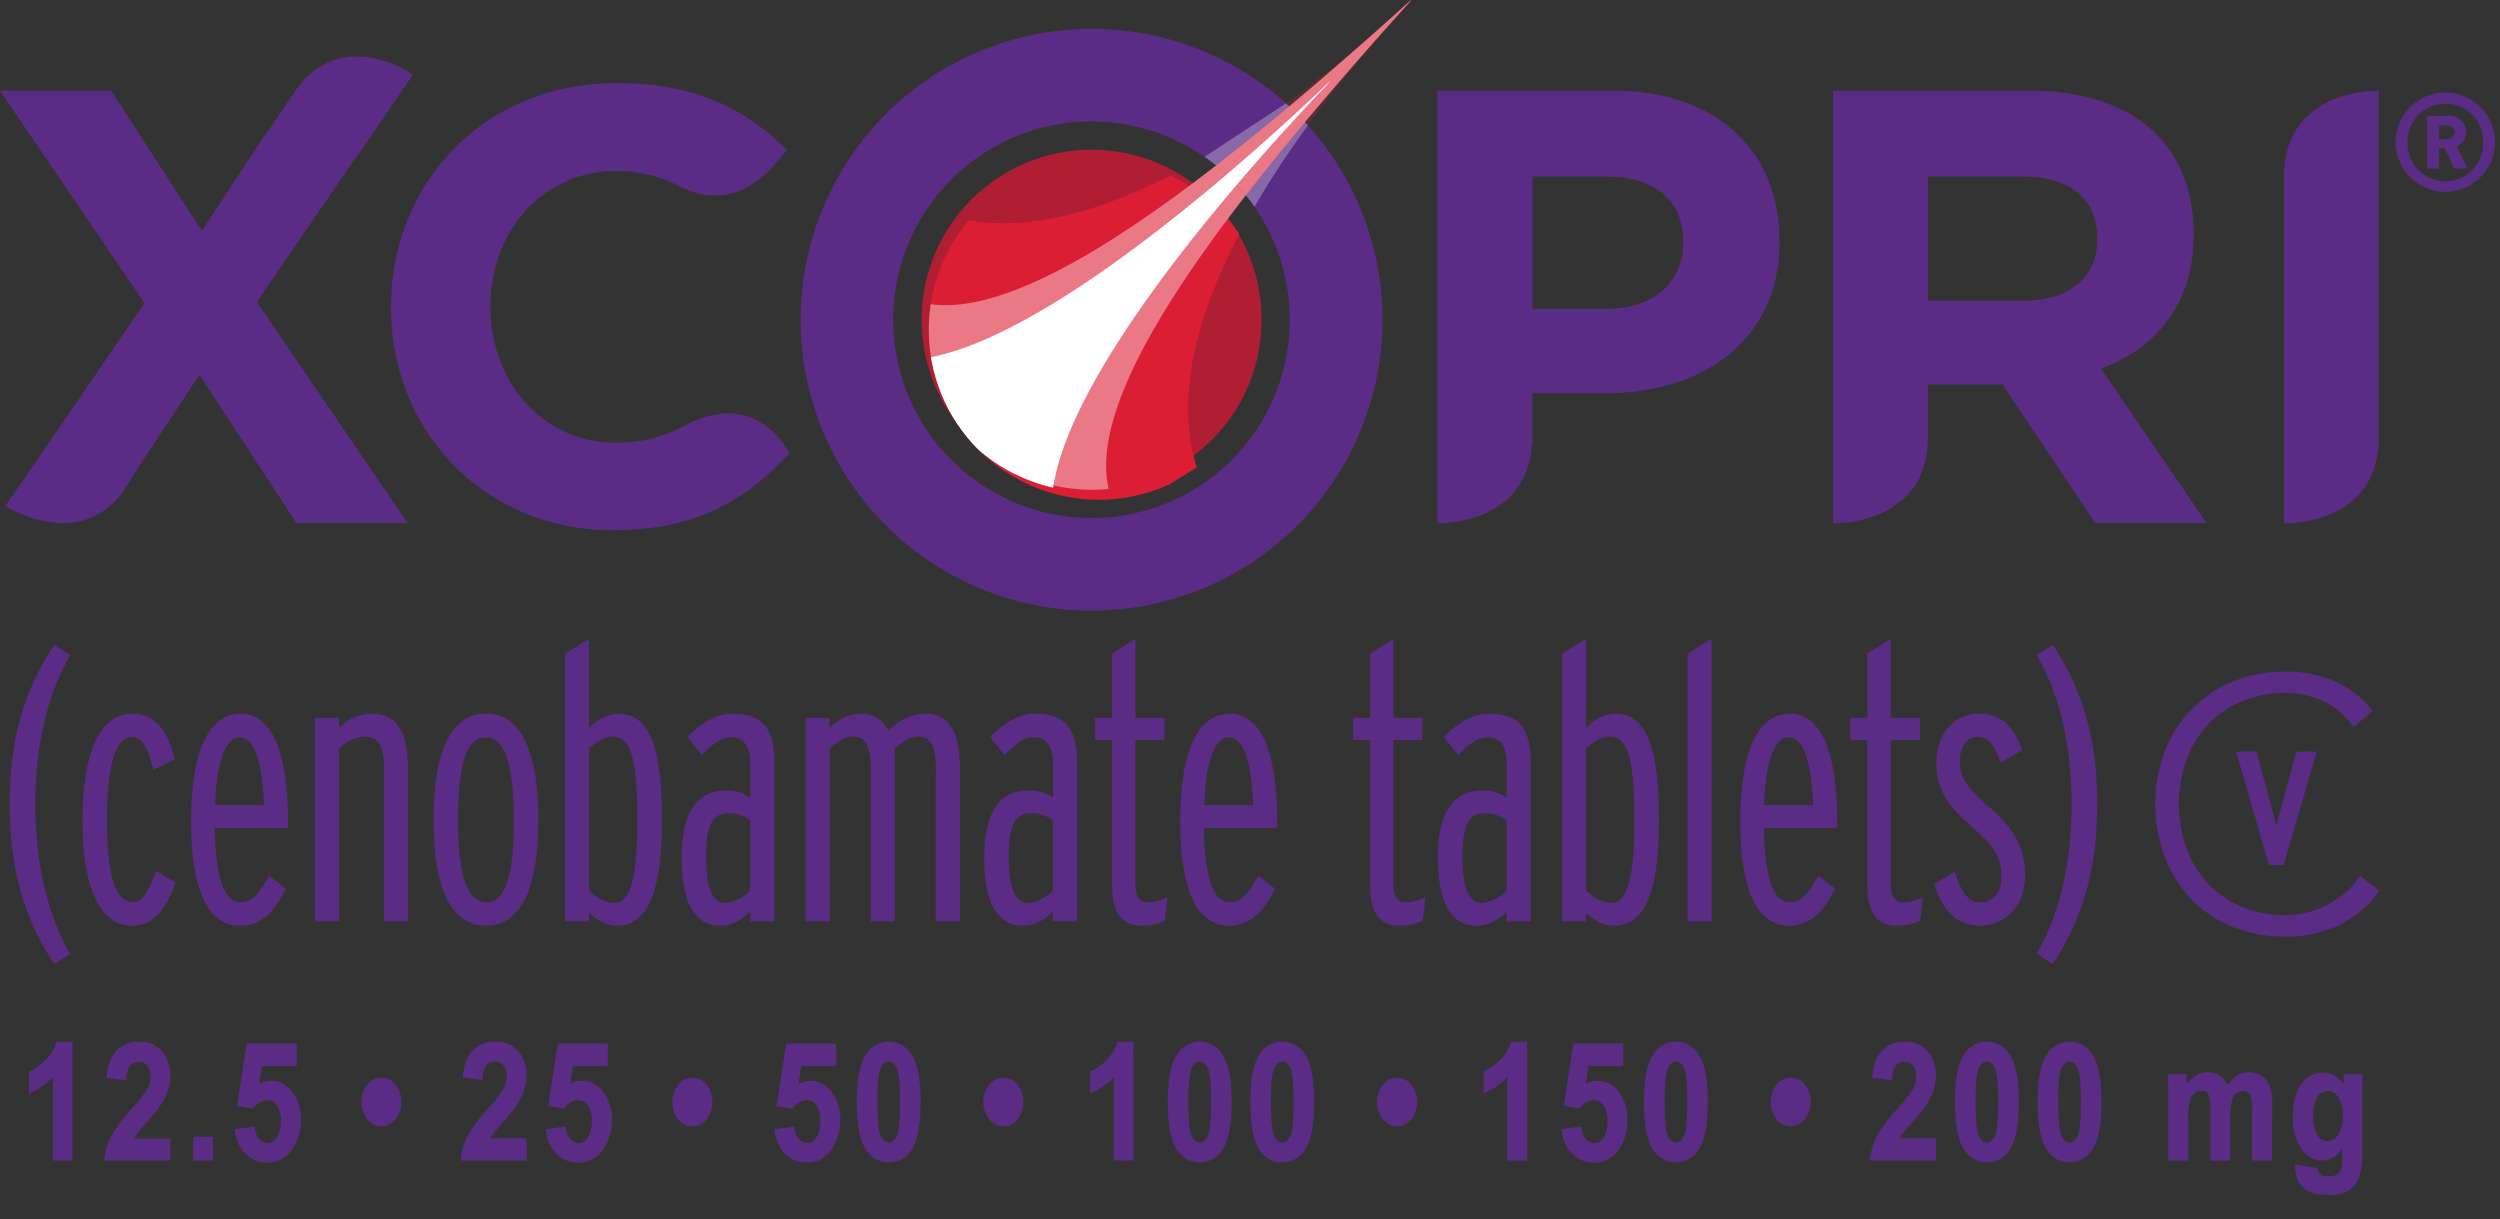 <?xml version="1.0" encoding="UTF-8"?> <svg xmlns="http://www.w3.org/2000/svg" aria-labelledby="logo-title logo-desc" viewBox="0 0 611 298"><rect x="0" y="0" width="611" height="298" fill="#333333" stroke="none"/><defs><clipPath id="a"><path fill="none" d="M310.13 80.6A41.57 41.57 0 1 1 268.56 39l79.37-38Z"></path></clipPath><clipPath id="b"><circle cx="268.56" cy="80.6" r="41.55" fill="none"></circle></clipPath></defs><path fill="#5b2c86" d="M394.47 22.17h-43.16V127.9c6.47 0 22-2.6 23.08-19.25h.11V96.12h17.72c23.69 0 42.7-12.68 42.7-37.13v-.3c-.01-21.58-15.25-36.52-40.45-36.52Zm16.9 37.28c0 9-6.79 16-18.41 16h-18.41v-32.3h18c11.62 0 18.86 5.58 18.86 16Zm124.76-2.12v-.3c0-21.73-14.94-34.86-39.84-34.86H448V127.9c6.68 0 23.08-2.73 23.17-20.92v-13h18.26l22.63 33.81h27.17l-25.74-37.71c13.43-4.98 22.64-15.69 22.64-32.75Zm-23.54 1.21c0 8.9-6.49 14.94-17.81 14.94h-23.56V43.15h23.09c11.31 0 18.26 5.13 18.26 15.09Zm68.8 46.62v-83c-6.7 0-23.18 2.74-23.18 21.08v84.7c6.7 0 23.18-2.74 23.18-21.08v-1.66ZM86.86 38.61l.09.06 14-20.43c-5.31-3.49-19.72-9.86-29.25 4.68l-6.28 9.27h-.17L49.34 56.43 27.16 22.17H0l35.31 51.91-27.33 39.94-6.69 9.65c5.44 3.32 20.93 9.55 29.93-5.29l1.83-3 15.69-23.79 23.69 36.22h27.16l-36.82-54Z" class="color-change"></path><path fill="#5b2c86" d="M192.92 110.63c-3-4.93-10.32-14-24.63-7.1l-3.66 1.83a34 34 0 0 1-14.13 2.83c-18.11 0-30.64-15.09-30.64-33.2v-.3c0-18.11 12.83-32.9 30.64-32.9a33.78 33.78 0 0 1 16.13 4c5.68 2.75 14.17 4.12 22.79-5.7l2.94-3.43-.09-.07c-9.81-9.64-21.72-16.27-41.62-16.27-32.45 0-55.08 24.6-55.08 54.63v.3c0 30.33 23.08 54.33 54.17 54.33 20.37 0 32.45-7.24 43.31-18.87ZM13.27 235.61c-7.68-11.55-10.9-24-10.9-39 0-15.34 3.22-27.47 10.9-39l3.88 2.55c-5.68 9.66-8.52 22.45-8.52 36.19 0 14.11 2.84 27.08 8.52 36.75Zm19.02-9.37c-7.95 0-12.12-9.48-12.12-25.58 0-17.05 4.36-26.23 12.22-26.23 6.06 0 8.71 4.92 10.32 11.08l-5.21 2.65c-1.32-4.64-2.27-8-5.3-8-3.79 0-6.06 6.16-6.06 20.37 0 11.84 1.61 19.89 6.34 19.89 2.47 0 3.6-2.18 5.69-7.58l4.73 2.84c-2.27 6.58-5.49 10.56-10.61 10.56Zm20.19-23.87c.18 10.89 1.89 18.09 6.25 18.09 3.12 0 4.45-2 7.1-6.44l4.07 3.22c-2.65 5-5.68 9-11.27 9-8.14 0-11.93-9.48-11.93-25.58 0-17.05 4.35-26.23 12.12-26.23 7.58 0 11.56 9.18 11.56 26.61v1.33Zm6.15-22.17c-3.22 0-5.68 5-6.06 16.58H64.5c-.28-9.57-2.08-16.58-5.87-16.58Zm35.23 44.99v-37.13c0-6-1.42-8.05-4.83-8.05a9.65 9.65 0 0 0-6.15 2.94v42.24H77v-49.72h5.88v2.46a11.2 11.2 0 0 1 8-3.5c6.44 0 8.81 5 8.81 13.26v37.5Zm24.91 1.05c-8.43 0-12.79-8.91-12.79-25.86s4.36-26 12.79-26 12.79 9 12.79 26-4.34 25.86-12.79 25.86Zm-.1-46c-4.64 0-6.72 6.44-6.72 20.18s2.27 20.08 6.91 20.08 6.73-6.35 6.73-20.08-2.27-20.22-6.92-20.22Zm32.01 46c-2.74 0-4.92-1.52-6.72-3.22v2.17h-5.87v-65.45l5.87-3.59v21.88a10 10 0 0 1 7.1-3.6c8.34 0 10.71 9.94 10.71 25.76 0 16.57-2.85 26.05-11.09 26.05Zm-.75-46.23c-2.09 0-4.17 1.24-6 2.94v34.67c2.18 2 4.07 3 6.35 3 4.45 0 5.49-8.72 5.49-20.27.03-14.08-1.49-20.34-5.84-20.34Zm33.43 45.18v-2.36c-2.09 2-4.45 3.41-7.3 3.41-6.44 0-9.47-5.88-9.47-16.58 0-11.27 3.79-16.48 11-16.48a9.52 9.52 0 0 1 5.78 1.8v-8.15c0-4.64-1.61-6.63-4.83-6.63-2.18 0-4.17 1.42-7 4.36l-3.51-4.45c3.51-3.51 7.11-5.68 10.9-5.68 6.44 0 10.32 2.46 10.32 11.93v38.83Zm0-24.72a8.76 8.76 0 0 0-5.59-1.7c-4.17 0-5.21 4.07-5.21 10.7 0 6 1 11.18 4.64 11.18a9.3 9.3 0 0 0 6.16-3Zm45.36 24.72v-37.13c0-6-1.32-8.05-4.35-8.05-1.8 0-3.89 1.24-5.69 2.94v42.24h-5.87v-37.13c0-6-1.33-8.05-4.36-8.05-1.8 0-3.88 1.24-5.68 2.94v42.24h-5.87v-49.72h5.87v2.46a11 11 0 0 1 7.58-3.5c3.41 0 5.21 1.42 6.72 4.07 2.94-2.56 5.59-4.07 9.19-4.07 6 0 8.34 5 8.34 13.26v37.5Zm28.6 0v-2.36c-2.08 2-4.45 3.41-7.29 3.41-6.44 0-9.47-5.88-9.47-16.58 0-11.27 3.78-16.48 11-16.48a9.52 9.52 0 0 1 5.78 1.8v-8.15c0-4.64-1.61-6.63-4.83-6.63-2.18 0-4.17 1.42-7 4.36l-3.5-4.45c3.5-3.51 7.1-5.68 10.89-5.68 6.44 0 10.32 2.46 10.32 11.93v38.83Zm0-24.72a8.72 8.72 0 0 0-5.59-1.7c-4.16 0-5.21 4.07-5.21 10.7 0 6 1 11.18 4.64 11.18a9.3 9.3 0 0 0 6.16-3ZM284.69 225a13.47 13.47 0 0 1-5.68 1.24c-5.4 0-7.2-3.89-7.2-9.85v-35.52h-4.17v-5.4h4.17v-15.73l5.68-3.59v19.32h7.11v5.4h-7.11v35.33c0 2.84 1.14 4.35 2.75 4.35a10.27 10.27 0 0 0 5.11-1.32Zm9.53-22.63c.19 10.89 1.9 18.09 6.26 18.09 3.12 0 4.45-2 7.1-6.44l4.07 3.22c-2.65 5-5.68 9-11.27 9-8.15 0-11.93-9.48-11.93-25.58 0-17.05 4.35-26.23 12.12-26.23 7.58 0 11.56 9.18 11.56 26.61v1.33Zm6.16-22.17c-3.22 0-5.68 5-6.06 16.58h11.93c-.26-9.57-2.03-16.58-5.85-16.58Zm47.37 44.8a13.47 13.47 0 0 1-5.68 1.24c-5.4 0-7.2-3.89-7.2-9.85v-35.52h-4.17v-5.4h4.17v-15.73l5.68-3.59v19.32h7.11v5.4h-7.11v35.33c0 2.84 1.14 4.35 2.75 4.35a10.31 10.31 0 0 0 5.12-1.32Zm20.47.19v-2.36c-2.09 2-4.45 3.41-7.3 3.41-6.44 0-9.47-5.88-9.47-16.58 0-11.27 3.79-16.48 11-16.48a9.52 9.52 0 0 1 5.78 1.8v-8.15c0-4.64-1.61-6.63-4.83-6.63-2.18 0-4.17 1.42-7 4.36l-3.51-4.45c3.51-3.51 7.11-5.68 10.9-5.68 6.44 0 10.32 2.46 10.32 11.93v38.83Zm0-24.72a8.76 8.76 0 0 0-5.59-1.7c-4.17 0-5.21 4.07-5.21 10.7 0 6 1 11.18 4.64 11.18a9.3 9.3 0 0 0 6.16-3Zm26.14 25.77c-2.75 0-4.93-1.52-6.73-3.22v2.17h-5.87v-65.45l5.87-3.59v21.88a10 10 0 0 1 7.1-3.6c8.34 0 10.71 9.94 10.71 25.76 0 16.57-2.84 26.05-11.08 26.05Zm-.76-46.23c-2.09 0-4.17 1.24-6 2.94v34.67c2.18 2 4.07 3 6.35 3 4.45 0 5.49-8.72 5.49-20.27.03-14.08-1.49-20.34-5.84-20.34Zm18.84 45.18v-65.45l5.87-3.59v69Zm18.66-22.82c.19 10.89 1.89 18.09 6.25 18.09 3.13 0 4.45-2 7.1-6.44l4.08 3.22c-2.66 5-5.69 9-11.27 9-8.15 0-11.94-9.48-11.94-25.58 0-17.05 4.36-26.23 12.12-26.23 7.58 0 11.56 9.18 11.56 26.61v1.33Zm6.12-22.17c-3.23 0-5.69 5-6.07 16.58h11.94c-.25-9.57-2.05-16.58-5.87-16.58Zm32.05 44.8a13.47 13.47 0 0 1-5.68 1.24c-5.4 0-7.2-3.89-7.2-9.85v-35.52h-4.17v-5.4h4.17v-15.73l5.68-3.59v19.32h7.15v5.4h-7.11v35.33c0 2.84 1.14 4.35 2.75 4.35a10.27 10.27 0 0 0 5.11-1.32Zm14.49 1.24c-5.87 0-9.28-4.36-11-10.23l5-2.94c1.61 5.12 3.32 7.48 6.07 7.48 3.5 0 5.3-2.65 5.3-6 0-4.27-.76-6.92-7-12.32-5.78-5-8.9-9-8.9-15.82s4.16-12 10.51-12c5.68 0 8.71 3.69 10.51 9l-5.3 2.94c-1.23-3.5-2.65-6.25-5.49-6.25s-4.46 2.27-4.46 5.78c0 3.69 1.05 6.15 6.92 11.17 6.25 5.31 9 10 9 17s-4.53 12.19-11.16 12.19Zm17.9 9.37-3.88-2.55c5.68-9.67 8.52-22.64 8.52-36.38 0-14.11-2.84-26.9-8.52-36.56l3.88-2.55c7.67 11.55 10.9 23.77 10.9 38.83 0 15.34-3.23 27.66-10.9 39.21Zm79.84-17.93a26.1 26.1 0 0 1-10.28 8.61 30.48 30.48 0 0 1-12.61 2.61 34.09 34.09 0 0 1-12.92-2.36 29.29 29.29 0 0 1-10.05-6.7 30.93 30.93 0 0 1-6.53-10.3 37.08 37.08 0 0 1 0-26 31 31 0 0 1 6.53-10.22 29.84 29.84 0 0 1 10.05-6.75 33.53 33.53 0 0 1 12.93-2.43 30.69 30.69 0 0 1 11.7 2.22 23.31 23.31 0 0 1 9.53 7.44l-4.7 3.91a17.08 17.08 0 0 0-7.35-6.35 22.38 22.38 0 0 0-9.18-2 26.91 26.91 0 0 0-10.84 2.09 24 24 0 0 0-8.22 5.74 25.19 25.19 0 0 0-5.22 8.62 32.2 32.2 0 0 0 0 21.4 25.19 25.19 0 0 0 5.22 8.62 24 24 0 0 0 8.22 5.74 27.08 27.08 0 0 0 10.84 2.09 22.69 22.69 0 0 0 4.87-.56 22.08 22.08 0 0 0 4.92-1.75 23.47 23.47 0 0 0 4.56-3 19 19 0 0 0 3.83-4.31Z" class="color-change"></path><circle cx="266.79" cy="78.14" r="41.55" fill="#af1e32"></circle><path fill="#5b2c86" d="M315.22 78.14a48.46 48.46 0 1 1-48.46-48.46 48.46 48.46 0 0 1 48.46 48.46ZM266.78 7.05a71.09 71.09 0 1 0 71.09 71.09 71.08 71.08 0 0 0-71.09-71.09Z" class="color-change"></path><path fill="#dc1e34" d="M319.66 30.64C332.71 12.73 345.15.23 344.92 0s-12.7 12.21-30.64 25.26a71.86 71.86 0 0 1 5.38 5.38Z" opacity=".2"></path><path fill="#e66271" d="M297.22 40.54a49.66 49.66 0 0 1 3.75 3.39 45.76 45.76 0 0 1 3.38 3.75C324.1 21.84 345.09.17 344.92 0s-21.84 20.82-47.7 40.54Z"></path><g opacity=".4"><path fill="#fff" d="M294.4 38.33a48.15 48.15 0 0 1 12.19 12.21 229.47 229.47 0 0 1 13.07-19.9 71.86 71.86 0 0 0-5.38-5.38" opacity=".7"></path></g><path fill="#ea7885" d="M297.22 40.46a48.72 48.72 0 0 1 7.27 7.3C317.1 31.44 331.6 14.89 344.92 0c-14.88 13.31-31.43 27.81-47.7 40.46Z"></path><g clip-path="url(#a)"><g clip-path="url(#b)"><path fill="#dc1e34" d="M344.92 0c-.53-.53-67.31 67.31-114.23 52.43l-11.94 19.28-1.44 22.47 32.8 32.8 23.21-.83 19.17-11.92C277.61 67.31 345.45.54 344.92 0Z"></path></g><path fill="#ea7885" d="M304.45 47.76a48.72 48.72 0 0 0-7.27-7.3c-27.65 21.44-54.64 37.55-71.74 33.5a41.56 41.56 0 0 0 45.52 45.52c-4.05-17.1 12.06-44.08 33.49-71.72Z"></path><path fill="#fff" d="M237 107.92a41.89 41.89 0 0 0 20.39 11.27c4.28-28.37 43.06-72.7 59.94-91 4.81-5.21 7.86-8.3 7.79-8.36s-3.15 3-8.36 7.78c-18.33 16.88-62.66 55.66-91 60A41.89 41.89 0 0 0 237 107.92Z"></path></g><path fill="#5b2c86" d="M17.56 283.47h-4.49v-20.69a15.34 15.34 0 0 1-5.85 4.16v-5a12.41 12.41 0 0 0 3.89-2.71 10.55 10.55 0 0 0 2.79-4.51h3.64Z" class="color-change"></path><path fill="#5b2c86" d="M17.72 283.63H12.9v-20.42a15.54 15.54 0 0 1-5.59 3.89l-.23.09v-5.34h.1a12.45 12.45 0 0 0 3.84-2.68 10.43 10.43 0 0 0 2.75-4.44v-.12h3.95Zm-4.5-.33h4.16v-28.4h-3.33a10.84 10.84 0 0 1-2.8 4.47 13.1 13.1 0 0 1-3.84 2.7v4.63a15.48 15.48 0 0 0 5.53-4l.29-.32Zm28.23-4.93v5.1H25.67a15.34 15.34 0 0 1 1.55-5.5 35.77 35.77 0 0 1 5-6.84 37.45 37.45 0 0 0 3.7-4.59 6.84 6.84 0 0 0 1-3.5 4.2 4.2 0 0 0-.84-2.83 2.82 2.82 0 0 0-2.21-.95q-3 0-3.22 4.47l-4.43-.52q.4-4.37 2.43-6.42a7.2 7.2 0 0 1 5.38-2.05 6.64 6.64 0 0 1 5.57 2.4 8.68 8.68 0 0 1 1.87 5.5 12.16 12.16 0 0 1-.48 3.41 14.3 14.3 0 0 1-1.47 3.31 29.9 29.9 0 0 1-3.3 4.27c-1.45 1.62-2.36 2.7-2.75 3.22a9.33 9.33 0 0 0-.92 1.52Z" class="color-change"></path><path fill="#5b2c86" d="M41.62 283.63H25.49v-.18a15.69 15.69 0 0 1 1.57-5.55 35.9 35.9 0 0 1 5.08-6.88 38.44 38.44 0 0 0 3.64-4.48 6.75 6.75 0 0 0 1-3.42 4.05 4.05 0 0 0-.8-2.72 2.62 2.62 0 0 0-2.08-.9c-1.9 0-2.9 1.42-3.06 4.32v.18l-4.8-.59v-.16c.28-2.94 1.11-5.14 2.48-6.53a7.41 7.41 0 0 1 5.5-2.1 6.82 6.82 0 0 1 5.7 2.47 8.91 8.91 0 0 1 1.91 5.6 12.45 12.45 0 0 1-.49 3.45 14.3 14.3 0 0 1-1.49 3.36 30.86 30.86 0 0 1-3.34 4.29c-1.44 1.61-2.36 2.69-2.73 3.21a9 9 0 0 0-.8 1.25h8.84Zm-15.77-.33h15.43v-4.76h-9.06l.12-.24a9 9 0 0 1 .94-1.55c.39-.53 1.29-1.59 2.75-3.23a30.32 30.32 0 0 0 3.31-4.24 14.2 14.2 0 0 0 1.45-3.28 11.81 11.81 0 0 0 .47-3.36 8.56 8.56 0 0 0-1.83-5.4 6.53 6.53 0 0 0-5.44-2.34 7.12 7.12 0 0 0-5.26 2c-1.29 1.31-2.09 3.39-2.37 6.17l4.13.51c.2-3 1.34-4.46 3.38-4.46a2.94 2.94 0 0 1 2.33 1 4.29 4.29 0 0 1 .88 2.93 7.13 7.13 0 0 1-1 3.58 37.69 37.69 0 0 1-3.68 4.59 35.16 35.16 0 0 0-5 6.81 14.89 14.89 0 0 0-1.55 5.27Zm21.56.17v-5.49h4.5v5.49Z" class="color-change"></path><path fill="#5b2c86" d="M52.07 283.63h-4.85v-5.82h4.82Zm-4.49-.33h4.16v-5.16h-4.16Zm10.02-7.2 4.49-.58a5 5 0 0 0 1.13 2.95 2.73 2.73 0 0 0 4.53-.3 7.2 7.2 0 0 0 1-4.22 6.51 6.51 0 0 0-1-4 3 3 0 0 0-2.51-1.29 4.36 4.36 0 0 0-3.49 2.09l-3.66-.64 2.31-14.9h11.92v5.13h-8.46l-.73 4.87a5.88 5.88 0 0 1 3.09-.92 6.08 6.08 0 0 1 4.71 2.25 10.8 10.8 0 0 1 2.45 7.37 12.42 12.42 0 0 1-2.08 6.93 6.71 6.71 0 0 1-6 3.17 7.16 7.16 0 0 1-5.22-2.05 9.22 9.22 0 0 1-2.48-5.86Z" class="color-change"></path><path fill="#5b2c86" d="M65.35 284.12a7.38 7.38 0 0 1-5.34-2.09 9.48 9.48 0 0 1-2.58-5.91v-.16l4.83-.63v.21a4.89 4.89 0 0 0 1.11 2.86 2.77 2.77 0 0 0 2 1 2.72 2.72 0 0 0 2.25-1.31 7.1 7.1 0 0 0 1-4.12 6.44 6.44 0 0 0-.95-3.88 2.86 2.86 0 0 0-2.38-1.22 4.22 4.22 0 0 0-3.35 2l-.06.08-3.92-.69 2.35-15.2h12.2v5.48h-8.5l-.67 4.38a6 6 0 0 1 2.88-.78 6.26 6.26 0 0 1 4.84 2.25 11 11 0 0 1 2.48 7.47 12.62 12.62 0 0 1-2.1 7 6.89 6.89 0 0 1-6.09 3.26Zm-7.57-7.87a9.12 9.12 0 0 0 2.44 5.55 7.08 7.08 0 0 0 5.11 2 6.57 6.57 0 0 0 5.81-3.09 12.26 12.26 0 0 0 2-6.84 10.72 10.72 0 0 0-2.4-7.26 6 6 0 0 0-4.52-2.14 5.71 5.71 0 0 0-3 .9l-.31.18.81-5.35h8.44v-4.81H60.57l-2.26 14.6 3.4.6a4.5 4.5 0 0 1 3.56-2.05 3.2 3.2 0 0 1 2.64 1.35 6.68 6.68 0 0 1 1 4.08 7.41 7.41 0 0 1-1 4.31 3.07 3.07 0 0 1-2.52 1.45 3 3 0 0 1-2.27-1.19 5.05 5.05 0 0 1-1.18-2.88Zm40.16-6.92a6.1 6.1 0 0 1-1.42 4.13 4.15 4.15 0 0 1-6.62 0 6.05 6.05 0 0 1-1.43-4.13 6 6 0 0 1 1.43-4.12 4.16 4.16 0 0 1 6.62 0 6 6 0 0 1 1.42 4.12Z" class="color-change"></path><path fill="#5b2c86" d="M93.22 275.27a4.44 4.44 0 0 1-3.43-1.7 6.84 6.84 0 0 1 0-8.47 4.32 4.32 0 0 1 6.87 0 6.84 6.84 0 0 1 0 8.47 4.46 4.46 0 0 1-3.44 1.7Zm0-11.54a4.12 4.12 0 0 0-3.18 1.58 6.55 6.55 0 0 0 0 8 4 4 0 0 0 6.37 0 6.51 6.51 0 0 0 0-8 4.14 4.14 0 0 0-3.19-1.58Zm35.32 14.64v5.1h-15.78a15.34 15.34 0 0 1 1.55-5.5 35.77 35.77 0 0 1 5-6.84 37.45 37.45 0 0 0 3.65-4.56 6.84 6.84 0 0 0 1-3.5 4.2 4.2 0 0 0-.84-2.83 2.82 2.82 0 0 0-2.21-.95q-3 0-3.22 4.47l-4.47-.55q.41-4.37 2.43-6.42a7.2 7.2 0 0 1 5.38-2.05 6.64 6.64 0 0 1 5.57 2.4 8.68 8.68 0 0 1 1.87 5.5 12.16 12.16 0 0 1-.48 3.41 14.3 14.3 0 0 1-1.47 3.31 29.9 29.9 0 0 1-3.32 4.27c-1.45 1.62-2.36 2.7-2.75 3.22a9.33 9.33 0 0 0-.92 1.52Z" class="color-change"></path><path fill="#5b2c86" d="M128.71 283.63h-16.13v-.18a15.28 15.28 0 0 1 1.57-5.55 35.32 35.32 0 0 1 5.07-6.88 38.44 38.44 0 0 0 3.63-4.53 6.75 6.75 0 0 0 1-3.42 4.05 4.05 0 0 0-.79-2.72 2.66 2.66 0 0 0-2.09-.9c-1.9 0-2.9 1.42-3.05 4.32v.18l-4.81-.59v-.16c.28-2.94 1.11-5.14 2.48-6.53a7.44 7.44 0 0 1 5.5-2.1 6.82 6.82 0 0 1 5.7 2.47 8.91 8.91 0 0 1 1.91 5.6 12.45 12.45 0 0 1-.49 3.45 14.3 14.3 0 0 1-1.49 3.36 30.86 30.86 0 0 1-3.34 4.29c-1.44 1.61-2.35 2.69-2.73 3.21a10 10 0 0 0-.8 1.25h8.85Zm-15.77-.33h15.44v-4.76h-9l.11-.24a9 9 0 0 1 .94-1.55c.39-.53 1.29-1.59 2.75-3.23a30.32 30.32 0 0 0 3.31-4.24 14.2 14.2 0 0 0 1.45-3.28 11.82 11.82 0 0 0 .48-3.36 8.57 8.57 0 0 0-1.84-5.4 6.51 6.51 0 0 0-5.44-2.34 7.12 7.12 0 0 0-5.26 2c-1.29 1.31-2.09 3.39-2.37 6.17l4.14.51c.19-3 1.33-4.46 3.37-4.46a2.94 2.94 0 0 1 2.33 1 4.29 4.29 0 0 1 .89 2.93 7.05 7.05 0 0 1-1 3.58 38.3 38.3 0 0 1-3.67 4.59 35.3 35.3 0 0 0-5 6.81 15.1 15.1 0 0 0-1.63 5.27Zm20.67-7.2 4.49-.58a5 5 0 0 0 1.15 2.95 2.73 2.73 0 0 0 4.53-.3 7.2 7.2 0 0 0 1-4.22 6.51 6.51 0 0 0-1-4 3 3 0 0 0-2.51-1.29 4.36 4.36 0 0 0-3.49 2.09l-3.66-.64 2.31-14.9h11.89v5.13h-8.46l-.73 4.87a5.88 5.88 0 0 1 3.09-.92 6.08 6.08 0 0 1 4.71 2.18 10.8 10.8 0 0 1 2.45 7.37 12.42 12.42 0 0 1-2.08 6.93 6.71 6.71 0 0 1-6 3.17 7.16 7.16 0 0 1-5.22-2.05 9.22 9.22 0 0 1-2.47-5.79Z" class="color-change"></path><path fill="#5b2c86" d="M141.36 284.12a7.38 7.38 0 0 1-5.34-2.09 9.48 9.48 0 0 1-2.58-5.91v-.16l4.83-.63v.21a4.89 4.89 0 0 0 1.11 2.86 2.77 2.77 0 0 0 2 1 2.72 2.72 0 0 0 2.25-1.31 7.1 7.1 0 0 0 1-4.12 6.44 6.44 0 0 0-.95-3.88 2.86 2.86 0 0 0-2.38-1.22 4.22 4.22 0 0 0-3.35 2l-.06.08-3.92-.69 2.35-15.2h12.2v5.48h-8.5l-.66 4.38a6 6 0 0 1 2.87-.77 6.26 6.26 0 0 1 4.84 2.25 11 11 0 0 1 2.48 7.47 12.62 12.62 0 0 1-2.1 7 6.89 6.89 0 0 1-6.09 3.25Zm-7.57-7.87a9.12 9.12 0 0 0 2.46 5.55 7.08 7.08 0 0 0 5.11 2 6.57 6.57 0 0 0 5.81-3.09 12.26 12.26 0 0 0 2.05-6.84 10.72 10.72 0 0 0-2.4-7.26 6 6 0 0 0-4.59-2.13 5.71 5.71 0 0 0-3 .9l-.3.18.8-5.35h8.49v-4.81h-11.64l-2.26 14.6 3.4.6a4.5 4.5 0 0 1 3.56-2.07 3.2 3.2 0 0 1 2.64 1.35 6.68 6.68 0 0 1 1 4.08 7.41 7.41 0 0 1-1 4.31 3.07 3.07 0 0 1-2.52 1.45 3 3 0 0 1-2.27-1.13 5.05 5.05 0 0 1-1.18-2.88Zm40.16-6.92a6.1 6.1 0 0 1-1.42 4.13 4.15 4.15 0 0 1-6.62 0 6.1 6.1 0 0 1-1.43-4.13 6 6 0 0 1 1.43-4.12 4.16 4.16 0 0 1 6.62 0 6 6 0 0 1 1.42 4.12Z" class="color-change"></path><path fill="#5b2c86" d="M169.22 275.27a4.44 4.44 0 0 1-3.43-1.7 6.84 6.84 0 0 1 0-8.47 4.32 4.32 0 0 1 6.87 0 6.84 6.84 0 0 1 0 8.47 4.46 4.46 0 0 1-3.44 1.7Zm0-11.54a4.12 4.12 0 0 0-3.18 1.58 6.55 6.55 0 0 0 0 8 4 4 0 0 0 6.37 0 6.51 6.51 0 0 0 0-8 4.14 4.14 0 0 0-3.19-1.58Zm20.2 12.37 4.49-.58a4.91 4.91 0 0 0 1.15 2.95 2.73 2.73 0 0 0 4.53-.3 7.27 7.27 0 0 0 1-4.22 6.51 6.51 0 0 0-1-4 3 3 0 0 0-2.52-1.29 4.36 4.36 0 0 0-3.48 2.09l-3.66-.64 2.31-14.9h11.89v5.13h-8.46l-.73 4.87a5.88 5.88 0 0 1 3.09-.92 6.08 6.08 0 0 1 4.71 2.18 10.8 10.8 0 0 1 2.45 7.37 12.42 12.42 0 0 1-2.08 6.93 6.71 6.71 0 0 1-6 3.17 7.19 7.19 0 0 1-5.23-2.05 9.21 9.21 0 0 1-2.46-5.79Z" class="color-change"></path><path fill="#5b2c86" d="M197.22 284.12a7.36 7.36 0 0 1-5.34-2.09 9.48 9.48 0 0 1-2.58-5.91v-.16l4.83-.63v.21a4.83 4.83 0 0 0 1.11 2.86 2.77 2.77 0 0 0 2 1 2.73 2.73 0 0 0 2.25-1.31 7.1 7.1 0 0 0 1-4.12 6.44 6.44 0 0 0-.95-3.88 2.86 2.86 0 0 0-2.39-1.22 4.23 4.23 0 0 0-3.35 2l-.06.08-3.92-.69 2.36-15.2h12.2v5.48h-8.56l-.66 4.38a6 6 0 0 1 2.88-.77 6.26 6.26 0 0 1 4.84 2.25 11 11 0 0 1 2.48 7.47 12.55 12.55 0 0 1-2.11 7 6.88 6.88 0 0 1-6.03 3.25Zm-7.57-7.87a9.07 9.07 0 0 0 2.46 5.55 7.08 7.08 0 0 0 5.11 2 6.57 6.57 0 0 0 5.81-3.09 12.26 12.26 0 0 0 2.05-6.84 10.72 10.72 0 0 0-2.4-7.26 6 6 0 0 0-4.59-2.13 5.77 5.77 0 0 0-3 .9l-.3.18.81-5.35h8.44v-4.81h-11.65l-2.26 14.6 3.4.6a4.49 4.49 0 0 1 3.55-2.07 3.21 3.21 0 0 1 2.65 1.35 6.68 6.68 0 0 1 1 4.08 7.33 7.33 0 0 1-1 4.31 2.87 2.87 0 0 1-4.78.32 5 5 0 0 1-1.18-2.88Zm27.51-21.51a6.34 6.34 0 0 1 5.52 3.25q2.11 3.24 2.11 11.37t-2.11 11.35a6.32 6.32 0 0 1-11 0q-2.12-3.22-2.11-11.44t2.11-11.31a6.33 6.33 0 0 1 5.48-3.22Zm0 4.55c-.89 0-1.6.58-2.13 1.75s-.79 3.95-.79 8.32.26 7.13.79 8.3 1.24 1.74 2.13 1.74 1.61-.58 2.13-1.75.79-3.94.79-8.29-.27-7.15-.79-8.32-1.22-1.75-2.07-1.75Z" class="color-change"></path><path fill="#5b2c86" d="M217.22 284.12a6.56 6.56 0 0 1-5.67-3.29c-1.42-2.17-2.14-6.05-2.14-11.53s.72-9.22 2.14-11.4a6.47 6.47 0 0 1 11.31 0c1.42 2.18 2.14 6 2.14 11.46s-.72 9.25-2.14 11.44a6.53 6.53 0 0 1-5.64 3.32Zm0-29.22a6.2 6.2 0 0 0-5.37 3.18c-1.38 2.13-2.09 5.9-2.09 11.22s.7 9.24 2.09 11.35a6.16 6.16 0 0 0 10.76 0c1.38-2.13 2.08-5.92 2.08-11.26s-.7-9.15-2.08-11.28a6.24 6.24 0 0 0-5.45-3.21Zm0 24.64c-1 0-1.72-.62-2.28-1.84s-.81-3.94-.81-8.37.27-7.18.81-8.38 1.32-1.86 2.28-1.86 1.73.63 2.28 1.86.8 3.94.8 8.38-.26 7.15-.8 8.36-1.37 1.85-2.28 1.85Zm0-20.12c-.83 0-1.48.55-2 1.66s-.78 3.92-.78 8.25.26 7.09.78 8.23 1.15 1.65 2 1.65 1.48-.54 2-1.66.77-3.91.77-8.22-.26-7.1-.77-8.25-1.22-1.63-2-1.63Zm32.74 9.91a6.1 6.1 0 0 1-1.42 4.13 4.15 4.15 0 0 1-6.62 0 6.1 6.1 0 0 1-1.43-4.13 6 6 0 0 1 1.43-4.12 4.16 4.16 0 0 1 6.62 0 6 6 0 0 1 1.42 4.12Z" class="color-change"></path><path fill="#5b2c86" d="M245.22 275.27a4.44 4.44 0 0 1-3.43-1.7 6.84 6.84 0 0 1 0-8.47 4.32 4.32 0 0 1 6.87 0 6.84 6.84 0 0 1 0 8.47 4.46 4.46 0 0 1-3.44 1.7Zm0-11.54a4.12 4.12 0 0 0-3.18 1.58 6.55 6.55 0 0 0 0 8 4 4 0 0 0 6.37 0 6.51 6.51 0 0 0 0-8 4.14 4.14 0 0 0-3.19-1.58Zm31.65 19.74h-4.49v-20.69a15.38 15.38 0 0 1-5.82 4.16v-5a12.38 12.38 0 0 0 3.88-2.71 10.48 10.48 0 0 0 2.8-4.51h3.63Z" class="color-change"></path><path fill="#5b2c86" d="M277.04 283.63h-4.82v-20.42a15.54 15.54 0 0 1-5.59 3.89l-.23.09v-5.34h.11a12.54 12.54 0 0 0 3.83-2.68 10.43 10.43 0 0 0 2.75-4.44v-.12h3.92Zm-4.5-.33h4.17v-28.4h-3.35a10.74 10.74 0 0 1-2.8 4.47 12.84 12.84 0 0 1-3.84 2.7v4.63a15.43 15.43 0 0 0 5.54-4l.28-.32Zm20.68-28.56a6.34 6.34 0 0 1 5.52 3.25q2.11 3.24 2.11 11.37t-2.11 11.35a6.32 6.32 0 0 1-11 0q-2.12-3.22-2.11-11.44t2.11-11.31a6.34 6.34 0 0 1 5.48-3.22Zm0 4.55c-.89 0-1.6.58-2.13 1.75s-.79 3.95-.79 8.32.26 7.13.79 8.3 1.24 1.74 2.13 1.74 1.61-.58 2.13-1.75.79-3.94.79-8.29-.27-7.15-.79-8.32-1.27-1.75-2.13-1.75Z" class="color-change"></path><path fill="#5b2c86" d="M293.22 284.12a6.56 6.56 0 0 1-5.67-3.29c-1.42-2.17-2.14-6.05-2.14-11.53s.72-9.22 2.14-11.4a6.47 6.47 0 0 1 11.31 0c1.42 2.18 2.14 6 2.14 11.46s-.72 9.25-2.14 11.44a6.53 6.53 0 0 1-5.64 3.32Zm0-29.22a6.2 6.2 0 0 0-5.37 3.18c-1.38 2.13-2.09 5.9-2.09 11.22s.7 9.24 2.09 11.35a6.16 6.16 0 0 0 10.76 0c1.38-2.13 2.08-5.92 2.08-11.26s-.7-9.15-2.08-11.28a6.24 6.24 0 0 0-5.39-3.21Zm0 24.64c-1 0-1.72-.62-2.28-1.84s-.81-3.94-.81-8.37.27-7.18.81-8.38 1.32-1.86 2.28-1.86 1.73.63 2.28 1.86.8 3.94.8 8.38-.26 7.15-.8 8.36-1.36 1.85-2.28 1.85Zm0-20.12c-.83 0-1.48.55-2 1.66s-.78 3.92-.78 8.25.26 7.09.78 8.23 1.15 1.65 2 1.65 1.48-.54 2-1.66.77-3.91.77-8.22-.26-7.1-.77-8.25-1.21-1.63-2-1.63Zm20.15-4.68a6.36 6.36 0 0 1 5.53 3.25q2.1 3.24 2.1 11.37t-2.1 11.35a6.33 6.33 0 0 1-11 0q-2.11-3.22-2.11-11.44t2.11-11.31a6.34 6.34 0 0 1 5.47-3.22Zm0 4.55c-.89 0-1.6.58-2.13 1.75s-.79 3.95-.79 8.32.26 7.13.79 8.3 1.24 1.74 2.13 1.74 1.61-.58 2.13-1.75.79-3.94.79-8.29-.26-7.15-.79-8.32-1.22-1.75-2.12-1.75Z" class="color-change"></path><path fill="#5b2c86" d="M313.39 284.12a6.56 6.56 0 0 1-5.67-3.29c-1.42-2.17-2.13-6.05-2.13-11.53s.71-9.22 2.13-11.4a6.47 6.47 0 0 1 11.31 0c1.42 2.18 2.14 6 2.14 11.46s-.72 9.25-2.14 11.44a6.53 6.53 0 0 1-5.64 3.32Zm0-29.22a6.21 6.21 0 0 0-5.37 3.18c-1.38 2.13-2.08 5.9-2.08 11.22s.7 9.24 2.08 11.35a6.16 6.16 0 0 0 10.76 0c1.38-2.13 2.08-5.92 2.08-11.26s-.7-9.15-2.08-11.28a6.23 6.23 0 0 0-5.41-3.21Zm0 24.67c-1 0-1.72-.62-2.28-1.84s-.81-3.94-.81-8.37.27-7.18.81-8.38 1.32-1.86 2.28-1.86 1.74.63 2.28 1.86.8 3.94.8 8.38-.26 7.15-.8 8.36-1.32 1.82-2.29 1.82Zm0-20.12c-.83 0-1.47.55-2 1.66s-.78 3.92-.78 8.25.26 7.09.78 8.23 1.15 1.65 2 1.65 1.49-.54 2-1.66.77-3.91.77-8.22-.26-7.1-.77-8.25-1.17-1.66-2.01-1.66Zm32.83 9.88a6.1 6.1 0 0 1-1.42 4.13 4.15 4.15 0 0 1-6.62 0 6.1 6.1 0 0 1-1.43-4.13 6 6 0 0 1 1.43-4.12 4.16 4.16 0 0 1 6.62 0 6 6 0 0 1 1.42 4.12Z" class="color-change"></path><path fill="#5b2c86" d="M341.43 275.27a4.44 4.44 0 0 1-3.43-1.7 6.87 6.87 0 0 1 0-8.47 4.32 4.32 0 0 1 6.87 0 6.84 6.84 0 0 1 0 8.47 4.43 4.43 0 0 1-3.44 1.7Zm0-11.54a4.14 4.14 0 0 0-3.18 1.58 6.55 6.55 0 0 0 0 8 4 4 0 0 0 6.37 0 6.51 6.51 0 0 0 0-8 4.13 4.13 0 0 0-3.19-1.58Zm31.65 19.74h-4.49v-20.69a15.38 15.38 0 0 1-5.82 4.16v-5a12.41 12.41 0 0 0 3.89-2.71 10.55 10.55 0 0 0 2.79-4.51h3.63Z" class="color-change"></path><path fill="#5b2c86" d="M373.22 283.63h-4.82v-20.42a15.66 15.66 0 0 1-5.6 3.89l-.22.09v-5.34h.1a12.54 12.54 0 0 0 3.83-2.68 10.34 10.34 0 0 0 2.75-4.44v-.12h3.96Zm-4.49-.33h4.16v-28.4h-3.35a10.64 10.64 0 0 1-2.8 4.47 12.94 12.94 0 0 1-3.83 2.7v4.63a15.48 15.48 0 0 0 5.53-4l.29-.32Zm13.11-7.2 4.49-.58a5 5 0 0 0 1.15 2.95 2.73 2.73 0 0 0 4.53-.3 7.2 7.2 0 0 0 1-4.22 6.51 6.51 0 0 0-1-4 3 3 0 0 0-2.51-1.29 4.36 4.36 0 0 0-3.48 2.09l-3.66-.64 2.3-14.9h11.9v5.13h-8.46l-.74 4.87a5.88 5.88 0 0 1 3.09-.92 6.1 6.1 0 0 1 4.77 2.25 10.8 10.8 0 0 1 2.44 7.37 12.34 12.34 0 0 1-2.08 6.93 6.71 6.71 0 0 1-5.95 3.17 7.16 7.16 0 0 1-5.22-2.05 9.27 9.27 0 0 1-2.57-5.86Z" class="color-change"></path><path fill="#5b2c86" d="M389.59 284.12a7.38 7.38 0 0 1-5.34-2.09 9.42 9.42 0 0 1-2.57-5.91v-.16l4.82-.63v.17a4.77 4.77 0 0 0 1.11 2.86 2.55 2.55 0 0 0 4.27-.29 7.09 7.09 0 0 0 1-4.12 6.43 6.43 0 0 0-1-3.88 2.86 2.86 0 0 0-2.38-1.22 4.22 4.22 0 0 0-3.35 2l-.06.08-3.92-.69 2.35-15.2h12.2v5.5h-8.5l-.66 4.38a6 6 0 0 1 2.87-.77 6.26 6.26 0 0 1 4.84 2.25 11 11 0 0 1 2.49 7.47 12.55 12.55 0 0 1-2.11 7 6.88 6.88 0 0 1-6.06 3.25Zm-7.57-7.87a9.12 9.12 0 0 0 2.46 5.55 7.08 7.08 0 0 0 5.11 2 6.57 6.57 0 0 0 5.81-3.09 12.26 12.26 0 0 0 2.06-6.84 10.67 10.67 0 0 0-2.41-7.26 5.93 5.93 0 0 0-4.59-2.13 5.74 5.74 0 0 0-3 .9l-.3.18.8-5.35h8.44v-4.81h-11.59l-2.26 14.6 3.4.6a4.5 4.5 0 0 1 3.56-2.07 3.18 3.18 0 0 1 2.64 1.35 6.67 6.67 0 0 1 1 4.08 7.4 7.4 0 0 1-1 4.31 2.88 2.88 0 0 1-4.79.32 5.05 5.05 0 0 1-1.18-2.88Zm27.56-21.51a6.36 6.36 0 0 1 5.53 3.25q2.1 3.24 2.11 11.37t-2.11 11.35a6.33 6.33 0 0 1-11 0q-2.1-3.22-2.11-11.44t2.11-11.31a6.35 6.35 0 0 1 5.47-3.22Zm0 4.55c-.89 0-1.6.58-2.13 1.75s-.79 3.95-.79 8.32.26 7.13.79 8.3 1.24 1.74 2.13 1.74 1.61-.58 2.14-1.75.78-3.94.78-8.29-.26-7.15-.78-8.32-1.23-1.75-2.13-1.75Z" class="color-change"></path><path fill="#5b2c86" d="M409.6 284.12a6.57 6.57 0 0 1-5.67-3.29c-1.41-2.17-2.13-6.05-2.13-11.53s.72-9.22 2.13-11.4a6.48 6.48 0 0 1 11.32 0c1.41 2.18 2.13 6 2.13 11.46s-.72 9.25-2.13 11.44a6.55 6.55 0 0 1-5.65 3.32Zm0-29.22a6.22 6.22 0 0 0-5.37 3.18c-1.38 2.13-2.08 5.9-2.08 11.22s.7 9.24 2.08 11.35a6.16 6.16 0 0 0 10.76 0c1.38-2.13 2.08-5.92 2.08-11.26s-.7-9.15-2.08-11.28a6.23 6.23 0 0 0-5.41-3.21Zm0 24.67c-.95 0-1.72-.62-2.28-1.84s-.8-3.94-.8-8.37.26-7.18.8-8.38 1.33-1.86 2.28-1.86 1.74.63 2.29 1.86.8 3.94.8 8.38-.27 7.15-.8 8.36-1.33 1.82-2.3 1.82Zm0-20.12c-.82 0-1.47.55-2 1.66s-.77 3.92-.77 8.25.26 7.09.77 8.23 1.16 1.65 2 1.65 1.49-.54 2-1.66.76-3.91.76-8.22-.25-7.1-.76-8.25-1.17-1.66-2.01-1.66Zm32.79 9.88a6.1 6.1 0 0 1-1.43 4.13 4.15 4.15 0 0 1-6.62 0 6.1 6.1 0 0 1-1.43-4.13 6 6 0 0 1 1.43-4.12 4.16 4.16 0 0 1 6.62 0 6 6 0 0 1 1.43 4.12Z" class="color-change"></path><path fill="#5b2c86" d="M437.64 275.27a4.42 4.42 0 0 1-3.42-1.73 6.84 6.84 0 0 1 0-8.47 4.32 4.32 0 0 1 6.87 0 6.87 6.87 0 0 1 0 8.47 4.46 4.46 0 0 1-3.45 1.73Zm0-11.54a4.15 4.15 0 0 0-3.18 1.58 6.53 6.53 0 0 0 0 8 4.1 4.1 0 0 0 3.17 1.59 4.14 4.14 0 0 0 3.2-1.59 6.55 6.55 0 0 0 0-8 4.16 4.16 0 0 0-3.19-1.58Zm35.35 14.64v5.1h-15.77a15 15 0 0 1 1.55-5.5 35.34 35.34 0 0 1 5-6.84 38.53 38.53 0 0 0 3.65-4.56 6.84 6.84 0 0 0 1-3.5 4.25 4.25 0 0 0-.84-2.83 2.82 2.82 0 0 0-2.21-.95c-2 0-3.07 1.49-3.22 4.47l-4.48-.55q.42-4.37 2.43-6.42a7.23 7.23 0 0 1 5.39-2.05 6.62 6.62 0 0 1 5.56 2.4 8.69 8.69 0 0 1 1.88 5.5 12.16 12.16 0 0 1-.48 3.41 13.94 13.94 0 0 1-1.48 3.31 29.17 29.17 0 0 1-3.32 4.27c-1.44 1.62-2.36 2.7-2.74 3.22a9.43 9.43 0 0 0-.93 1.52Z" class="color-change"></path><path fill="#5b2c86" d="M473.15 283.63h-16.13v-.18a15.48 15.48 0 0 1 1.57-5.55 35.75 35.75 0 0 1 5.07-6.88 38.92 38.92 0 0 0 3.66-4.48 6.75 6.75 0 0 0 1-3.42 4.05 4.05 0 0 0-.8-2.72 2.62 2.62 0 0 0-2.08-.9c-1.91 0-2.91 1.42-3.06 4.32v.18l-4.81-.59v-.16c.27-2.94 1.11-5.14 2.48-6.53a7.41 7.41 0 0 1 5.5-2.1 6.8 6.8 0 0 1 5.67 2.42 8.85 8.85 0 0 1 1.91 5.6 12.44 12.44 0 0 1-.48 3.45 15.17 15.17 0 0 1-1.49 3.36 30.86 30.86 0 0 1-3.34 4.29c-1.44 1.61-2.36 2.69-2.74 3.21a9.87 9.87 0 0 0-.79 1.25h8.84Zm-15.76-.33h15.43v-4.76h-9l.11-.24a9.82 9.82 0 0 1 .95-1.55c.39-.53 1.29-1.59 2.75-3.23a29.36 29.36 0 0 0 3.3-4.24 14.25 14.25 0 0 0 1.46-3.28 12.17 12.17 0 0 0 .47-3.36 8.57 8.57 0 0 0-1.84-5.4 6.5 6.5 0 0 0-5.43-2.34 7.12 7.12 0 0 0-5.27 2c-1.29 1.31-2.08 3.39-2.37 6.17l4.14.51c.2-3 1.33-4.46 3.38-4.46a3 3 0 0 1 2.33 1 4.35 4.35 0 0 1 .88 2.93 7.05 7.05 0 0 1-1 3.58 37.25 37.25 0 0 1-3.67 4.59 34.74 34.74 0 0 0-5 6.81 14.89 14.89 0 0 0-1.62 5.27Zm28.2-28.56a6.36 6.36 0 0 1 5.53 3.25q2.1 3.24 2.11 11.37t-2.11 11.35a6.33 6.33 0 0 1-11 0q-2.1-3.22-2.11-11.44t2.11-11.31a6.35 6.35 0 0 1 5.47-3.22Zm0 4.55c-.89 0-1.6.58-2.13 1.75s-.79 3.95-.79 8.32.26 7.13.79 8.3 1.24 1.74 2.13 1.74 1.61-.58 2.14-1.75.78-3.94.78-8.29-.26-7.15-.78-8.32-1.23-1.75-2.13-1.75Z" class="color-change"></path><path fill="#5b2c86" d="M485.61 284.12a6.57 6.57 0 0 1-5.67-3.29c-1.41-2.17-2.13-6.05-2.13-11.53s.72-9.22 2.13-11.4a6.48 6.48 0 0 1 11.32 0c1.41 2.18 2.13 6 2.13 11.46s-.72 9.25-2.13 11.44a6.55 6.55 0 0 1-5.65 3.32Zm0-29.22a6.22 6.22 0 0 0-5.37 3.18c-1.38 2.13-2.08 5.9-2.08 11.22s.7 9.24 2.08 11.35a6.16 6.16 0 0 0 10.76 0c1.38-2.13 2.08-5.92 2.08-11.26s-.7-9.15-2.08-11.28a6.23 6.23 0 0 0-5.41-3.21Zm0 24.67c-.95 0-1.72-.62-2.28-1.84s-.8-3.94-.8-8.37.26-7.18.8-8.38 1.33-1.86 2.28-1.86 1.74.63 2.29 1.86.8 3.94.8 8.38-.27 7.15-.8 8.36-1.33 1.82-2.3 1.82Zm0-20.12c-.82 0-1.47.55-2 1.66s-.77 3.92-.77 8.25.26 7.09.77 8.23 1.16 1.65 2 1.65 1.49-.54 2-1.66.77-3.91.77-8.22-.26-7.1-.77-8.25-1.17-1.66-2.01-1.66Zm20.18-4.71a6.36 6.36 0 0 1 5.53 3.25q2.11 3.24 2.11 11.37t-2.11 11.35a6.33 6.33 0 0 1-11 0q-2.1-3.17-2.1-11.41t2.1-11.31a6.35 6.35 0 0 1 5.47-3.25Zm0 4.55c-.89 0-1.59.58-2.12 1.75s-.8 3.95-.8 8.32.27 7.13.8 8.3 1.23 1.74 2.12 1.74 1.62-.58 2.14-1.75.78-3.94.78-8.29-.26-7.15-.78-8.32-1.23-1.75-2.13-1.75Z" class="color-change"></path><path fill="#5b2c86" d="M505.81 284.12a6.56 6.56 0 0 1-5.66-3.29c-1.42-2.17-2.14-6.05-2.14-11.53s.72-9.22 2.14-11.4a6.47 6.47 0 0 1 11.31 0c1.42 2.18 2.13 6 2.13 11.46s-.71 9.25-2.13 11.44a6.53 6.53 0 0 1-5.65 3.32Zm0-29.22a6.22 6.22 0 0 0-5.37 3.18c-1.38 2.13-2.08 5.9-2.08 11.22s.7 9.24 2.08 11.35a6.16 6.16 0 0 0 10.76 0c1.38-2.13 2.08-5.92 2.08-11.26s-.7-9.15-2.08-11.28a6.23 6.23 0 0 0-5.41-3.21Zm0 24.67c-.95 0-1.72-.62-2.27-1.84s-.81-3.94-.81-8.37.26-7.18.81-8.38 1.32-1.86 2.27-1.86 1.74.63 2.29 1.86.8 3.94.8 8.38-.26 7.15-.8 8.36-1.33 1.82-2.3 1.82Zm0-20.12c-.82 0-1.47.55-2 1.66s-.78 3.92-.78 8.25.26 7.09.78 8.23 1.15 1.65 2 1.65 1.49-.54 2-1.66.77-3.91.77-8.22-.26-7.1-.77-8.25-1.17-1.66-2.01-1.66Zm24.27 3.28h4.14v2.81a8.32 8.32 0 0 1 2.45-2.49 5.24 5.24 0 0 1 2.87-.83 4.89 4.89 0 0 1 2.84.82 5.82 5.82 0 0 1 2 2.48 8.59 8.59 0 0 1 2.43-2.48 5.08 5.08 0 0 1 2.77-.82 5.24 5.24 0 0 1 3 .83 5.17 5.17 0 0 1 1.92 2.37 13.09 13.09 0 0 1 .65 4.75v13.28h-4.51V271.6a10.12 10.12 0 0 0-.55-4.14 1.9 1.9 0 0 0-1.83-1 2.78 2.78 0 0 0-2.42 1.43c-.62 1-.92 2.84-.92 5.63v10h-4.51v-11.43a15.83 15.83 0 0 0-.37-4.36 1.92 1.92 0 0 0-2-1.29 2.9 2.9 0 0 0-1.83.66 3.64 3.64 0 0 0-1.21 1.95 17.31 17.31 0 0 0-.37 4.33v10.09h-4.52Z" class="color-change"></path><path fill="#5b2c86" d="M555.27 283.63h-4.84v-12a10.12 10.12 0 0 0-.53-4.06 1.75 1.75 0 0 0-1.69-.94 2.6 2.6 0 0 0-2.28 1.36c-.6.93-.9 2.79-.9 5.54v10.13h-4.81v-11.57a15.49 15.49 0 0 0-.36-4.3 1.74 1.74 0 0 0-1.82-1.19 2.73 2.73 0 0 0-1.73.63 3.61 3.61 0 0 0-1.16 1.86 17.67 17.67 0 0 0-.36 4.29v10.25h-4.87v-21.09h4.47v2.48a8 8 0 0 1 2.19-2.11 5.49 5.49 0 0 1 3-.86 5.1 5.1 0 0 1 2.93.85 5.91 5.91 0 0 1 1.9 2.29 8.77 8.77 0 0 1 2.31-2.29 5.3 5.3 0 0 1 2.86-.85 5.54 5.54 0 0 1 3.09.86 5.37 5.37 0 0 1 2 2.45 13.12 13.12 0 0 1 .67 4.81Zm-4.51-.33h4.18v-13.11a12.92 12.92 0 0 0-.64-4.68 5 5 0 0 0-1.86-2.3 5.11 5.11 0 0 0-2.9-.81 5 5 0 0 0-2.68.8 8.5 8.5 0 0 0-2.38 2.43l-.17.24-.12-.26a5.72 5.72 0 0 0-1.9-2.42 4.83 4.83 0 0 0-2.75-.79 5.15 5.15 0 0 0-2.79.81 8.32 8.32 0 0 0-2.39 2.44l-.3.45v-3.21h-3.84v20.41h4.18v-9.92a17.77 17.77 0 0 1 .38-4.38 3.87 3.87 0 0 1 1.26-2 3.1 3.1 0 0 1 1.94-.7 2.07 2.07 0 0 1 2.13 1.4 15.38 15.38 0 0 1 .38 4.42v11.21h4.18v-9.79c0-2.85.31-4.72.95-5.71a2.93 2.93 0 0 1 2.56-1.52 2.07 2.07 0 0 1 2 1.12 10.15 10.15 0 0 1 .57 4.21Zm10.37 1.53 5.15.77a2.32 2.32 0 0 0 .71 1.61 3 3 0 0 0 1.89.48 5.16 5.16 0 0 0 2.4-.49 2.38 2.38 0 0 0 1-1.17 8.31 8.31 0 0 0 .35-2.89v-3a7.75 7.75 0 0 1-2.29 2.52 5 5 0 0 1-2.81.84 5.79 5.79 0 0 1-4.76-2.56 12.8 12.8 0 0 1-2.23-7.94c0-3.55.7-6.22 2.1-8a6.26 6.26 0 0 1 5.09-2.7 5.14 5.14 0 0 1 2.88.85 7.61 7.61 0 0 1 2.31 2.55v-2.91h4.22v18.55a18.47 18.47 0 0 1-.82 6.48 6.12 6.12 0 0 1-2.53 3 9.26 9.26 0 0 1-4.74 1 11.12 11.12 0 0 1-4.47-.75 5.52 5.52 0 0 1-2.57-2.21 6.51 6.51 0 0 1-.88-3.41Zm4-12.17a8.65 8.65 0 0 0 1.09 4.88 3.08 3.08 0 0 0 2.57 1.52 3.39 3.39 0 0 0 2.78-1.54 7.92 7.92 0 0 0 1.15-4.7 8.34 8.34 0 0 0-1.11-4.8 3.23 3.23 0 0 0-2.72-1.55 3.17 3.17 0 0 0-2.67 1.52 8.29 8.29 0 0 0-1.07 4.67Z" class="color-change"></path><path fill="#5b2c86" d="M569.05 292.05a11.24 11.24 0 0 1-4.53-.76 5.65 5.65 0 0 1-2.65-2.28 6.7 6.7 0 0 1-.91-3.49v-.88l5.47.81v.13a2.11 2.11 0 0 0 .65 1.5 2.87 2.87 0 0 0 1.78.44 5 5 0 0 0 2.32-.47 2.12 2.12 0 0 0 .93-1.09 8.22 8.22 0 0 0 .33-2.82v-2.47a7.43 7.43 0 0 1-2 2.1 5.17 5.17 0 0 1-2.9.86 6 6 0 0 1-4.9-2.62 13 13 0 0 1-2.26-8c0-3.57.72-6.3 2.14-8.13a6.43 6.43 0 0 1 5.22-2.77 5.36 5.36 0 0 1 3 .88 7.46 7.46 0 0 1 2.06 2.12v-2.57h4.55v18.8a18.62 18.62 0 0 1-.84 6.55 6.29 6.29 0 0 1-2.59 3.11 9.41 9.41 0 0 1-4.87 1.05Zm-7.76-7v.49a6.28 6.28 0 0 0 .87 3.32 5.36 5.36 0 0 0 2.49 2.15 11 11 0 0 0 4.4.73 9.19 9.19 0 0 0 4.66-1 6 6 0 0 0 2.46-3 18.61 18.61 0 0 0 .81-6.42v-18.43h-3.89v3.34l-.31-.51a7.5 7.5 0 0 0-2.26-2.5 5.09 5.09 0 0 0-2.79-.82 6.12 6.12 0 0 0-5 2.65c-1.37 1.76-2.07 4.43-2.07 7.92a12.71 12.71 0 0 0 2.2 7.84 5.66 5.66 0 0 0 4.63 2.49 4.83 4.83 0 0 0 2.73-.76 7.55 7.55 0 0 0 2.24-2.47l.3-.5v3.62a8.14 8.14 0 0 1-.36 2.95 2.48 2.48 0 0 1-1.07 1.25 5.25 5.25 0 0 1-2.48.51 3.2 3.2 0 0 1-2-.51 2.38 2.38 0 0 1-.76-1.6Zm7.49-5.83a3.26 3.26 0 0 1-2.7-1.6 8.76 8.76 0 0 1-1.1-4.94 8.43 8.43 0 0 1 1.1-4.79 3.33 3.33 0 0 1 2.8-1.6 3.44 3.44 0 0 1 2.86 1.63 8.55 8.55 0 0 1 1.13 4.89 8.1 8.1 0 0 1-1.18 4.8 3.56 3.56 0 0 1-2.91 1.59Zm.1-12.6a3 3 0 0 0-2.53 1.46 8.13 8.13 0 0 0-1 4.6 8.46 8.46 0 0 0 1 4.75 2.91 2.91 0 0 0 2.43 1.46 3.24 3.24 0 0 0 2.64-1.48 7.68 7.68 0 0 0 1.12-4.6 8.24 8.24 0 0 0-1.07-4.7 3.08 3.08 0 0 0-2.59-1.51Zm-10.76-55.19h-3.59l-8-27.74h4.92l4.91 18 4.85-18h5Zm39.52-164.55a12.13 12.13 0 1 1 12.13-12.13 12.13 12.13 0 0 1-12.13 12.13m0-21.53a9.13 9.13 0 0 0-9.24 9.4 9.25 9.25 0 1 0 18.49 0 9.13 9.13 0 0 0-9.25-9.4m2.18 15.83-2.34-5h-1.38v5h-2.88V28.29h5.26a4.09 4.09 0 0 1 4.29 4.06 3.62 3.62 0 0 1-2.38 3.41l2.71 5.42Zm-1.71-10.51h-2v3.35h2a1.68 1.68 0 1 0 0-3.35" class="color-change"></path></svg> 